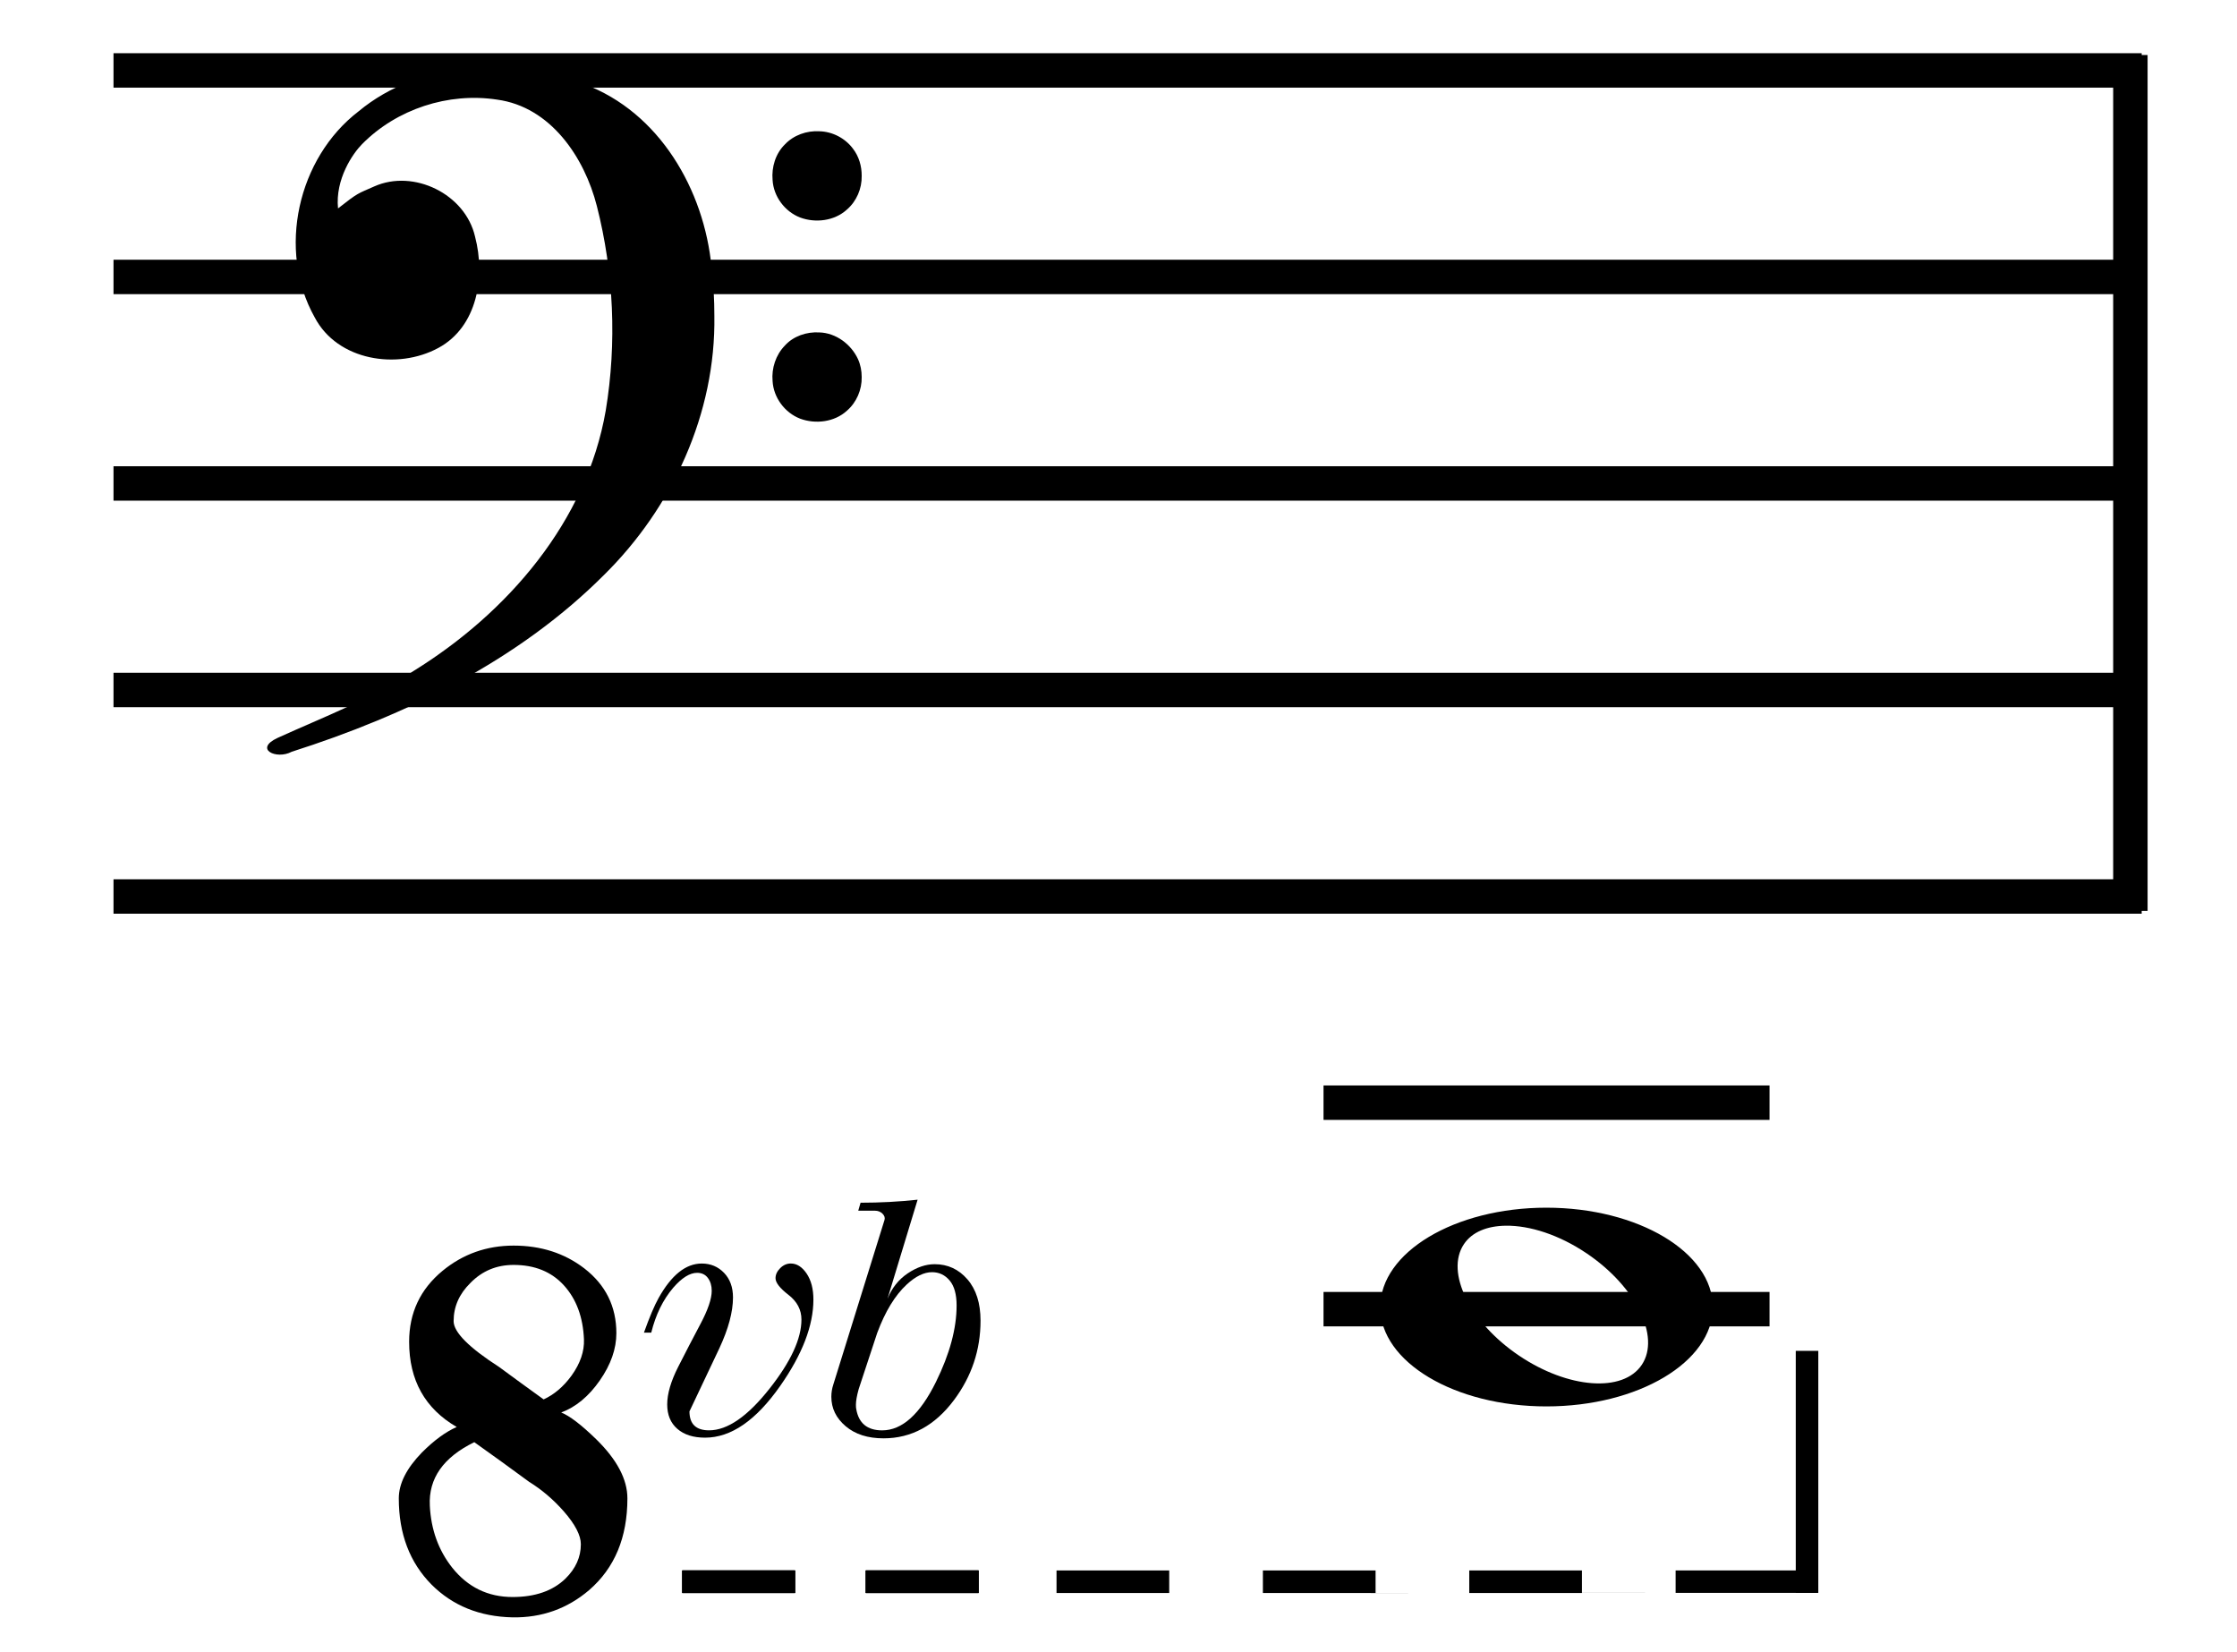 <?xml version="1.0" encoding="UTF-8" standalone="no"?>
<!-- Created with Inkscape (http://www.inkscape.org/) -->
<svg
   xmlns:dc="http://purl.org/dc/elements/1.1/"
   xmlns:cc="http://creativecommons.org/ns#"
   xmlns:rdf="http://www.w3.org/1999/02/22-rdf-syntax-ns#"
   xmlns:svg="http://www.w3.org/2000/svg"
   xmlns="http://www.w3.org/2000/svg"
   xmlns:sodipodi="http://sodipodi.sourceforge.net/DTD/sodipodi-0.dtd"
   xmlns:inkscape="http://www.inkscape.org/namespaces/inkscape"
   width="65"
   height="48"
   id="svg2419"
   sodipodi:version="0.32"
   inkscape:version="0.46"
   version="1.0"
   sodipodi:docname="C1.svg"
   inkscape:output_extension="org.inkscape.output.svg.inkscape">
  <defs
     id="defs2421">
    <inkscape:perspective
       sodipodi:type="inkscape:persp3d"
       inkscape:vp_x="0 : 526.18109 : 1"
       inkscape:vp_y="0 : 1000 : 0"
       inkscape:vp_z="744.09448 : 526.18109 : 1"
       inkscape:persp3d-origin="372.04724 : 350.78739 : 1"
       id="perspective2427" />
    <inkscape:perspective
       sodipodi:type="inkscape:persp3d"
       inkscape:vp_x="0 : 22 : 1"
       inkscape:vp_y="0 : 1000 : 0"
       inkscape:vp_z="18 : 22 : 1"
       inkscape:persp3d-origin="9 : 14.666667 : 1"
       id="perspective2441" />
    <inkscape:perspective
       id="perspective10"
       inkscape:persp3d-origin="372.04724 : 350.78739 : 1"
       inkscape:vp_z="744.09448 : 526.18109 : 1"
       inkscape:vp_y="0 : 1000 : 0"
       inkscape:vp_x="0 : 526.18109 : 1"
       sodipodi:type="inkscape:persp3d" />
    <inkscape:perspective
       id="perspective2578"
       inkscape:persp3d-origin="120 : 8.3333333 : 1"
       inkscape:vp_z="240 : 12.5 : 1"
       inkscape:vp_y="0 : 1000 : 0"
       inkscape:vp_x="0 : 12.5 : 1"
       sodipodi:type="inkscape:persp3d" />
    <inkscape:perspective
       id="perspective2641"
       inkscape:persp3d-origin="37.5 : 50 : 1"
       inkscape:vp_z="75 : 75 : 1"
       inkscape:vp_y="0 : 1000 : 0"
       inkscape:vp_x="0 : 75 : 1"
       sodipodi:type="inkscape:persp3d" />
    <inkscape:perspective
       id="perspective2966"
       inkscape:persp3d-origin="3 : 4.3333333 : 1"
       inkscape:vp_z="6 : 6.5 : 1"
       inkscape:vp_y="0 : 1000 : 0"
       inkscape:vp_x="0 : 6.5 : 1"
       sodipodi:type="inkscape:persp3d" />
    <inkscape:perspective
       id="perspective3563"
       inkscape:persp3d-origin="9 : 6.6666667 : 1"
       inkscape:vp_z="18 : 10 : 1"
       inkscape:vp_y="0 : 1000 : 0"
       inkscape:vp_x="0 : 10 : 1"
       sodipodi:type="inkscape:persp3d" />
    <inkscape:perspective
       id="perspective2904"
       inkscape:persp3d-origin="372.04724 : 350.78739 : 1"
       inkscape:vp_z="744.09448 : 526.18109 : 1"
       inkscape:vp_y="0 : 1000 : 0"
       inkscape:vp_x="0 : 526.18109 : 1"
       sodipodi:type="inkscape:persp3d" />
  </defs>
  <sodipodi:namedview
     id="base"
     pagecolor="#ffffff"
     bordercolor="#666666"
     borderopacity="1.0"
     gridtolerance="10000"
     guidetolerance="10"
     objecttolerance="10"
     inkscape:pageopacity="0.0"
     inkscape:pageshadow="2"
     inkscape:zoom="13.291667"
     inkscape:cx="32.500001"
     inkscape:cy="24.000001"
     inkscape:document-units="px"
     inkscape:current-layer="layer1"
     showgrid="true"
     inkscape:window-width="1440"
     inkscape:window-height="844"
     inkscape:window-x="-4"
     inkscape:window-y="-4"
     inkscape:snap-global="false">
    <inkscape:grid
       type="xygrid"
       id="grid2812"
       visible="true"
       enabled="true"
       spacingx="6px"
       spacingy="6px" />
  </sodipodi:namedview>
  <g
     inkscape:label="Layer 1"
     inkscape:groupmode="layer"
     id="layer1"
     transform="translate(-232.254,-396.46)">
    <g
       id="g2581"
       transform="matrix(1.228,0,0,1,235.727,398.194)">
      <g
         id="g3100"
         style="fill:#000000;fill-opacity:1"
         transform="matrix(1.972,0,0,1,-725.663,-560.161)">
        <path
           id="path3102"
           style="fill:#000000;fill-opacity:1"
           d="M 392.247,560.973 L 367.911,560.973 L 367.911,559.973 L 392.247,559.973 L 392.247,560.973 z" />
      </g>
      <g
         id="g3104"
         style="fill:#000000;fill-opacity:1"
         transform="matrix(1.972,0,0,1,-725.663,-560.161)">
        <path
           id="path3106"
           style="fill:#000000;fill-opacity:1"
           d="M 392.247,566.973 L 367.911,566.973 L 367.911,565.973 L 392.247,565.973 L 392.247,566.973 z" />
      </g>
      <g
         id="g3108"
         style="fill:#000000;fill-opacity:1"
         transform="matrix(1.972,0,0,1,-725.663,-560.161)">
        <path
           id="path3110"
           style="fill:#000000;fill-opacity:1"
           d="M 392.247,572.973 L 367.911,572.973 L 367.911,571.973 L 392.247,571.973 L 392.247,572.973 z" />
      </g>
      <g
         id="g3112"
         style="fill:#000000;fill-opacity:1"
         transform="matrix(1.972,0,0,1,-725.663,-560.161)">
        <path
           id="path3114"
           style="fill:#000000;fill-opacity:1"
           d="M 392.247,578.973 L 367.911,578.973 L 367.911,577.973 L 392.247,577.973 L 392.247,578.973 z" />
      </g>
      <g
         id="g3116"
         style="fill:#000000;fill-opacity:1"
         transform="matrix(1.972,0,0,1,-725.663,-560.161)">
        <path
           id="path3118"
           style="fill:#000000;fill-opacity:1"
           d="M 392.247,584.973 L 367.911,584.973 L 367.911,583.973 L 392.247,583.973 L 392.247,584.973 z" />
      </g>
    </g>
    <g
       id="g2644"
       inkscape:label="Layer 1"
       transform="matrix(0.25,0,0,0.25,268.081,405.327)">
      <path
         id="path7229"
         d="M 36.425,104.881 C 25.756,104.881 17.113,110.075 17.113,116.444 C 17.113,122.812 25.756,127.975 36.425,127.975 C 47.094,127.975 55.769,122.812 55.769,116.444 C 55.769,110.075 47.094,104.881 36.425,104.881 z M 31.706,106.975 C 34.481,106.939 37.899,108.024 41.113,110.194 C 46.826,114.05 49.693,119.858 47.519,123.131 C 45.345,126.404 38.951,125.925 33.238,122.069 C 27.524,118.212 24.658,112.404 26.831,109.131 C 27.783,107.699 29.549,107.003 31.706,106.975 z"
         style="fill:#000000;fill-opacity:1;fill-rule:nonzero;stroke:none;stroke-width:3.6;stroke-linecap:round;stroke-linejoin:miter;stroke-miterlimit:4;stroke-dasharray:none;stroke-opacity:1" />
    </g>
    <path
       id="path2561"
       d="M 270.711,428.496 C 283.671,428.496 283.671,428.496 283.671,428.496"
       style="fill:none;fill-rule:evenodd;stroke:#000000;stroke-width:1px;stroke-linecap:butt;stroke-linejoin:miter;stroke-opacity:1" />
    <path
       style="fill:none;fill-rule:evenodd;stroke:#000000;stroke-width:1px;stroke-linecap:butt;stroke-linejoin:miter;stroke-opacity:1"
       d="M 294.156,398.058 C 294.156,422.924 294.156,422.924 294.156,422.924"
       id="path2973" />
    <g
       id="g3566"
       transform="translate(239.987,398.428)">
      <g
         id="g2883"
         style="fill:#000000;fill-opacity:1"
         transform="translate(-230.955,-533.66)">
        <path
           id="path2885"
           style="fill:#000000;fill-opacity:1"
           d="M 248.26,536.802 C 248.268,537.171 248.11,537.541 247.829,537.782 C 247.469,538.111 246.919,538.178 246.47,538.011 C 246.026,537.839 245.697,537.399 245.671,536.921 C 245.638,536.547 245.757,536.155 246.027,535.889 C 246.283,535.617 246.662,535.484 247.031,535.506 C 247.411,535.515 247.778,535.706 248.005,536.01 C 248.18,536.235 248.262,536.52 248.26,536.802 z" />
      </g>
      <g
         id="g2887"
         style="fill:#000000;fill-opacity:1"
         transform="translate(-230.955,-533.66)">
        <path
           id="path2889"
           style="fill:#000000;fill-opacity:1"
           d="M 248.26,542.645 C 248.268,543.015 248.111,543.384 247.829,543.626 C 247.469,543.955 246.919,544.022 246.47,543.855 C 246.025,543.683 245.697,543.242 245.671,542.764 C 245.637,542.39 245.764,542.003 246.027,541.733 C 246.277,541.455 246.661,541.328 247.028,541.35 C 247.512,541.363 247.952,541.693 248.152,542.125 C 248.226,542.287 248.26,542.467 248.26,542.645 z" />
      </g>
      <g
         id="g2891"
         style="fill:#000000;fill-opacity:1"
         transform="translate(-230.955,-533.66)">
        <path
           id="path2893"
           style="fill:#000000;fill-opacity:1"
           d="M 243.979,540.868 C 244.024,543.693 242.764,546.438 240.765,548.404 C 238.275,550.893 235.018,552.475 231.698,553.533 C 231.256,553.772 230.59,553.456 231.286,553.131 C 232.623,552.523 234.013,552 235.246,551.181 C 237.968,549.497 240.265,546.847 240.823,543.619 C 241.148,541.654 241.057,539.608 240.565,537.679 C 240.204,536.26 239.22,534.795 237.664,534.586 C 236.251,534.37 234.749,534.859 233.741,535.881 C 233.475,536.15 232.959,536.894 233.044,537.747 C 233.646,537.275 233.605,537.327 234.099,537.107 C 235.236,536.6 236.743,537.321 237.027,538.573 C 237.329,539.723 237.096,541.186 235.96,541.8 C 234.775,542.444 233.026,542.177 232.364,540.909 C 231.269,538.954 231.871,536.282 233.642,534.926 C 235.445,533.429 238.076,533.371 240.2,534.139 C 242.384,534.951 243.686,537.215 243.897,539.457 C 243.954,539.925 243.979,540.397 243.979,540.868 z" />
      </g>
    </g>
    <g
       transform="translate(11.779,-6.384)"
       id="g3777"
       inkscape:label="Layer 1">
      <g
         transform="matrix(0.21,0,0,0.21,207.156,405.209)"
         id="g2886">
        <g
           id="g2817">
          <path
             id="path2819"
             d="M 150.235,196.038 C 150.235,201.444 148.47,205.675 144.939,208.728 C 141.917,211.304 138.386,212.56 134.347,212.498 C 129.799,212.401 126.061,210.891 123.135,207.965 C 120.113,204.911 118.603,200.936 118.603,196.038 C 118.603,194.002 119.668,191.887 121.8,189.691 C 123.485,188.005 125.092,186.829 126.618,186.161 C 122.229,183.617 120.034,179.689 120.034,174.377 C 120.034,170.369 121.576,167.094 124.662,164.549 C 127.493,162.228 130.769,161.066 134.49,161.066 C 138.275,161.066 141.535,162.116 144.271,164.216 C 147.229,166.505 148.708,169.495 148.708,173.184 C 148.708,175.348 147.945,177.527 146.418,179.721 C 144.892,181.916 143.11,183.395 141.074,184.158 C 142.219,184.604 143.825,185.828 145.893,187.832 C 148.788,190.662 150.235,193.396 150.235,196.038 z M 122.897,197.04 C 123.056,200.348 124.09,203.21 125.998,205.628 C 128.161,208.33 130.943,209.683 134.347,209.683 C 137.464,209.683 139.897,208.839 141.647,207.155 C 143.078,205.755 143.794,204.165 143.794,202.384 C 143.794,201.144 142.998,199.616 141.408,197.804 C 139.976,196.182 138.386,194.829 136.637,193.748 C 134.219,191.966 131.691,190.138 129.051,188.262 C 124.758,190.359 122.707,193.287 122.897,197.04 z M 144.224,174.043 C 144.096,170.958 143.174,168.47 141.456,166.576 C 139.739,164.684 137.416,163.738 134.49,163.738 C 132.136,163.738 130.149,164.565 128.527,166.218 C 126.968,167.745 126.189,169.51 126.189,171.514 C 126.189,173.04 128.288,175.156 132.487,177.86 C 134.427,179.291 136.478,180.787 138.642,182.344 C 140.104,181.676 141.392,180.578 142.506,179.052 C 143.715,177.367 144.287,175.697 144.224,174.043 z" />
        </g>
        <g
           id="g2821">
          <path
             id="path2823"
             d="M 175.971,168.531 C 175.971,172.132 174.438,176.115 171.373,180.484 C 168.032,185.254 164.569,187.637 160.983,187.637 C 159.358,187.637 158.078,187.231 157.144,186.419 C 156.208,185.607 155.742,184.481 155.742,183.04 C 155.742,181.568 156.248,179.838 157.259,177.845 C 158.271,175.853 159.297,173.876 160.339,171.913 C 161.381,169.953 161.902,168.42 161.902,167.316 C 161.902,166.611 161.725,166.022 161.373,165.545 C 161.02,165.07 160.522,164.832 159.879,164.832 C 158.867,164.832 157.764,165.522 156.569,166.901 C 155.159,168.556 154.148,170.626 153.535,173.108 L 152.523,173.108 C 153.29,170.962 153.963,169.369 154.546,168.327 C 156.323,165.139 158.316,163.546 160.523,163.546 C 161.749,163.546 162.776,163.975 163.604,164.832 C 164.432,165.691 164.845,166.825 164.845,168.235 C 164.845,170.227 164.217,172.572 162.96,175.268 C 161.581,178.18 160.202,181.092 158.822,184.003 C 158.822,185.75 159.726,186.623 161.534,186.623 C 164.078,186.623 166.867,184.7 169.902,180.853 C 172.844,177.13 174.316,173.945 174.316,171.298 C 174.316,169.944 173.718,168.806 172.523,167.882 C 171.328,166.959 170.73,166.191 170.73,165.574 C 170.73,165.082 170.944,164.621 171.374,164.189 C 171.803,163.758 172.294,163.543 172.845,163.543 C 173.673,163.543 174.4,164.004 175.029,164.927 C 175.656,165.855 175.971,167.055 175.971,168.531 z" />
          <path
             id="path2825"
             d="M 199.096,171.454 C 199.096,175.501 197.869,179.164 195.418,182.442 C 192.781,185.967 189.533,187.73 185.671,187.73 C 183.494,187.73 181.748,187.169 180.43,186.051 C 179.112,184.933 178.453,183.576 178.453,181.982 C 178.453,181.401 178.545,180.834 178.728,180.282 L 185.808,157.524 C 185.9,157.218 185.808,156.926 185.533,156.65 C 185.257,156.375 184.904,156.237 184.475,156.237 L 182.177,156.237 L 182.497,155.133 C 185.188,155.133 187.819,154.993 190.39,154.714 L 186.222,168.42 C 186.835,166.918 187.769,165.746 189.027,164.903 C 190.283,164.059 191.525,163.638 192.751,163.638 C 194.559,163.638 196.068,164.335 197.279,165.729 C 198.49,167.126 199.096,169.034 199.096,171.454 z M 195.785,169.34 C 195.785,167.808 195.463,166.659 194.82,165.893 C 194.175,165.127 193.363,164.743 192.382,164.743 C 191.278,164.743 190.114,165.311 188.888,166.444 C 187.263,167.946 185.9,170.184 184.797,173.157 L 182.237,180.917 C 181.981,181.838 181.854,182.56 181.854,183.082 C 181.854,183.357 181.869,183.558 181.899,183.68 C 182.237,185.646 183.432,186.627 185.485,186.627 C 188.245,186.627 190.727,184.391 192.934,179.915 C 194.835,176.053 195.785,172.528 195.785,169.34 z" />
        </g>
        <g
           id="Layer_3">
          <path
             d="M 238.168,209.128 L 238.168,209.128 z M 209.611,209.128 L 209.611,206.009 L 225.203,206.009 L 225.203,209.128 L 209.611,209.128 L 209.611,209.128 z M 183.223,209.128 L 183.223,206.009 L 198.816,206.009 L 198.816,209.128 L 183.223,209.128 L 183.223,209.128 z M 157.833,209.128 L 157.833,206.009 L 173.426,206.009 L 173.426,209.128 L 157.833,209.128 L 157.833,209.128 z"
             id="path2838"
             sodipodi:nodetypes="cccccccccccccccccccc" />
          <path
             d="M 311.896,209.097 L 311.896,175.627 L 315.015,175.627 L 315.015,209.097 L 311.896,209.097 z"
             id="polygon2840"
             sodipodi:nodetypes="ccccc" />
          <path
             sodipodi:nodetypes="cccccccccccccccccccc"
             id="path3808"
             d="M 238.168,209.128 L 238.168,209.128 z M 238.165,209.128 L 238.165,206.009 L 253.757,206.009 L 253.757,209.128 L 238.165,209.128 L 238.165,209.128 z M 183.223,209.128 L 183.223,206.009 L 198.816,206.009 L 198.816,209.128 L 183.223,209.128 L 183.223,209.128 z M 157.833,209.128 L 157.833,206.009 L 173.426,206.009 L 173.426,209.128 L 157.833,209.128 L 157.833,209.128 z" />
          <path
             d="M 238.168,209.128 L 238.168,209.128 z M 266.718,209.128 L 266.718,206.009 L 282.31,206.009 L 282.31,209.128 L 238.165,209.128 L 266.718,209.128 z M 183.223,209.128 L 183.223,206.009 L 198.816,206.009 L 198.816,209.128 L 183.223,209.128 L 183.223,209.128 z M 157.833,209.128 L 157.833,206.009 L 173.426,206.009 L 173.426,209.128 L 157.833,209.128 L 157.833,209.128 z"
             id="path3810"
             sodipodi:nodetypes="cccccccccccccccccccc" />
          <path
             sodipodi:nodetypes="cccccccccccccccccccc"
             id="path3812"
             d="M 238.168,209.128 L 238.168,209.128 z M 295.272,209.109 L 295.272,206.009 L 314.99,206.009 L 314.99,209.109 L 238.165,209.128 L 295.272,209.109 z M 183.223,209.128 L 183.223,206.009 L 198.816,206.009 L 198.816,209.128 L 183.223,209.128 L 183.223,209.128 z M 157.833,209.128 L 157.833,206.009 L 173.426,206.009 L 173.426,209.128 L 157.833,209.128 L 157.833,209.128 z" />
        </g>
      </g>
    </g>
    <path
       style="fill:none;fill-rule:evenodd;stroke:#000000;stroke-width:1px;stroke-linecap:butt;stroke-linejoin:miter;stroke-opacity:1"
       d="M 270.711,434.496 C 283.671,434.496 283.671,434.496 283.671,434.496"
       id="path2435" />
  </g>
</svg>
